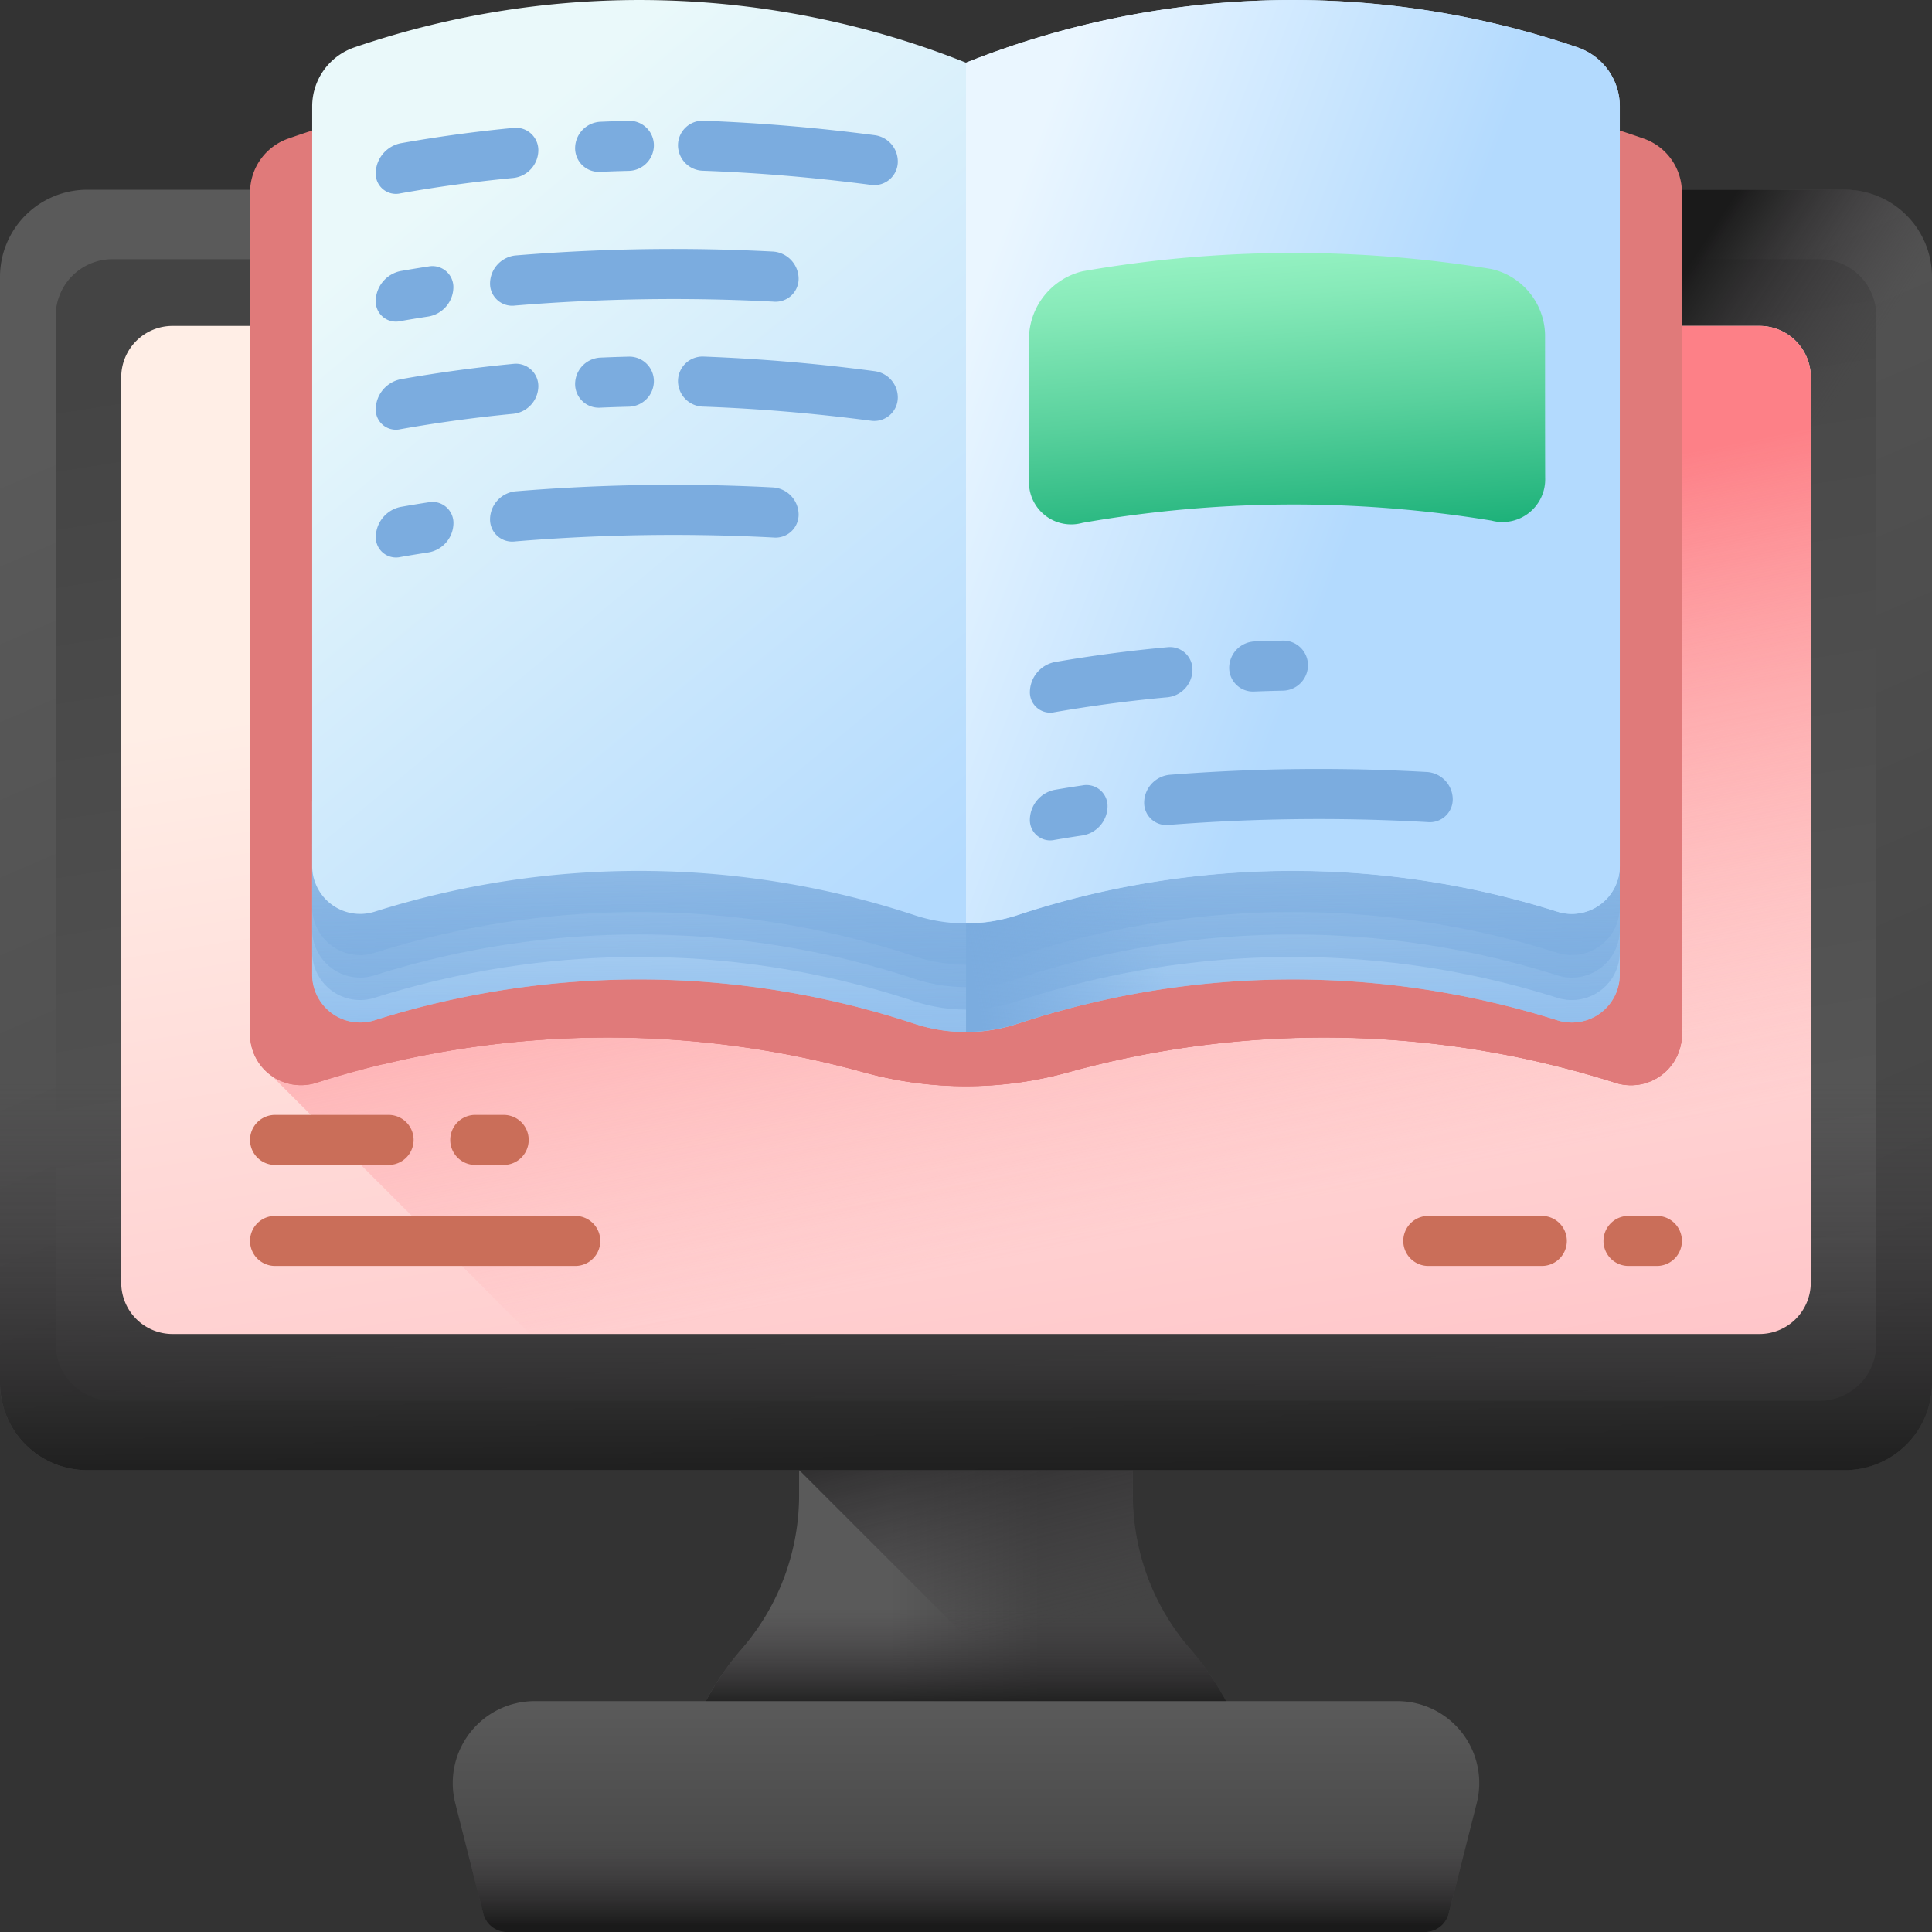<svg xmlns="http://www.w3.org/2000/svg" xmlns:xlink="http://www.w3.org/1999/xlink" width="80" height="80" viewBox="0 0 80 80">
  <rect x="0" y="0" width="80" height="80" fill="#333333" stroke="none"/>
  <defs>
    <linearGradient id="linear-gradient" x1="0.362" y1="0.5" x2="0.635" y2="0.5" gradientUnits="objectBoundingBox">
      <stop offset="0" stop-color="#5a5a5a"/>
      <stop offset="1" stop-color="#444"/>
    </linearGradient>
    <linearGradient id="linear-gradient-2" x1="0.5" y1="0.244" x2="0.5" y2="0.852" gradientUnits="objectBoundingBox">
      <stop offset="0" stop-color="#433f43" stop-opacity="0"/>
      <stop offset="1" stop-color="#1a1a1a"/>
    </linearGradient>
    <linearGradient id="linear-gradient-3" x1="0.513" y1="0.776" x2="0.385" y2="0.211" xlink:href="#linear-gradient-2"/>
    <linearGradient id="linear-gradient-4" x1="0.211" y1="0.063" x2="0.833" y2="1.003" xlink:href="#linear-gradient"/>
    <linearGradient id="linear-gradient-5" x1="0.64" y1="1.063" x2="0.38" y2="0.018" xlink:href="#linear-gradient"/>
    <linearGradient id="linear-gradient-6" x1="0.739" y1="0.645" x2="0.468" y2="0.509" xlink:href="#linear-gradient-2"/>
    <linearGradient id="linear-gradient-7" y1="0.181" y2="1.054" xlink:href="#linear-gradient-2"/>
    <linearGradient id="linear-gradient-8" x1="0.444" y1="0.288" x2="0.663" y2="1.116" gradientUnits="objectBoundingBox">
      <stop offset="0" stop-color="#ffeee6"/>
      <stop offset="1" stop-color="#ffc4c8"/>
    </linearGradient>
    <linearGradient id="linear-gradient-9" x1="0.647" y1="0.872" x2="0.463" y2="0.267" gradientUnits="objectBoundingBox">
      <stop offset="0" stop-color="#fe99a0" stop-opacity="0"/>
      <stop offset="1" stop-color="#fd8087"/>
    </linearGradient>
    <linearGradient id="linear-gradient-10" x1="0.5" y1="0.022" x2="0.5" y2="0.85" xlink:href="#linear-gradient"/>
    <linearGradient id="linear-gradient-11" y1="0.431" y2="0.959" xlink:href="#linear-gradient-2"/>
    <linearGradient id="linear-gradient-12" x1="0.475" y1="0.509" x2="-0.805" y2="0.443" gradientUnits="objectBoundingBox">
      <stop offset="0" stop-color="#78a91f" stop-opacity="0"/>
      <stop offset="1" stop-color="#017b4e"/>
    </linearGradient>
    <linearGradient id="linear-gradient-13" x1="0.474" y1="0.127" x2="0.521" y2="0.936" gradientUnits="objectBoundingBox">
      <stop offset="0" stop-color="#eaf6ff"/>
      <stop offset="1" stop-color="#b3dafe"/>
    </linearGradient>
    <linearGradient id="linear-gradient-14" x1="0.478" y1="0.144" x2="0.554" y2="1.606" gradientUnits="objectBoundingBox">
      <stop offset="0" stop-color="#7bacdf" stop-opacity="0"/>
      <stop offset="1" stop-color="#7bacdf"/>
    </linearGradient>
    <linearGradient id="linear-gradient-18" x1="0.553" y1="0.493" x2="-0.02" y2="0.599" xlink:href="#linear-gradient-14"/>
    <linearGradient id="linear-gradient-19" x1="0.109" y1="0.188" x2="0.705" y2="0.698" gradientUnits="objectBoundingBox">
      <stop offset="0" stop-color="#eaf9fa"/>
      <stop offset="1" stop-color="#b3dafe"/>
    </linearGradient>
    <linearGradient id="linear-gradient-20" x1="0.033" y1="0.292" x2="0.586" y2="0.586" xlink:href="#linear-gradient-13"/>
    <linearGradient id="linear-gradient-21" x1="0.365" y1="-0.353" x2="0.593" y2="1.199" gradientUnits="objectBoundingBox">
      <stop offset="0" stop-color="#aeffd1"/>
      <stop offset="0.12" stop-color="#a3f9cb"/>
      <stop offset="0.329" stop-color="#87eab9"/>
      <stop offset="0.601" stop-color="#59d19d"/>
      <stop offset="0.924" stop-color="#19af77"/>
      <stop offset="1" stop-color="#09a76d"/>
    </linearGradient>
  </defs>
  <g id="GRE" transform="translate(-850.455 -435)">
    <g id="elearning_7688694" transform="translate(850.455 435)">
      <g id="Group_107349" data-name="Group 107349" transform="translate(0 7.86)">
        <g id="Group_107346" data-name="Group 107346" transform="translate(28.549 44.396)">
          <path id="Path_98303" data-name="Path 98303" d="M204.9,352.8a12.233,12.233,0,0,0-2.158-3.639,9.742,9.742,0,0,1-2.382-6.334v-9.695H186.54v9.695a9.741,9.741,0,0,1-2.382,6.334A12.232,12.232,0,0,0,182,352.8Z" transform="translate(-182 -333.132)" fill="url(#linear-gradient)"/>
          <path id="Path_98304" data-name="Path 98304" d="M184.157,416.944A12.243,12.243,0,0,0,182,420.583h22.9a12.238,12.238,0,0,0-2.158-3.639,9.945,9.945,0,0,1-1.921-3.418H186.078A9.947,9.947,0,0,1,184.157,416.944Z" transform="translate(-182 -400.915)" fill="url(#linear-gradient-2)"/>
          <path id="Path_98305" data-name="Path 98305" d="M229.3,352.8h-7.3l-11.056-11.054h-.009v-8.616h13.821v9.7a9.743,9.743,0,0,0,2.383,6.334A12.207,12.207,0,0,1,229.3,352.8Z" transform="translate(-206.4 -333.129)" fill="url(#linear-gradient-3)"/>
        </g>
        <g id="Group_107347" data-name="Group 107347">
          <path id="Path_98306" data-name="Path 98306" d="M76.391,103.12H3.609A3.609,3.609,0,0,1,0,99.511v-45.8a3.609,3.609,0,0,1,3.609-3.609H76.39A3.609,3.609,0,0,1,80,53.714v45.8A3.609,3.609,0,0,1,76.391,103.12Z" transform="translate(0 -50.105)" fill="url(#linear-gradient-4)"/>
          <path id="Path_98307" data-name="Path 98307" d="M14.71,113.337V70.759a2.347,2.347,0,0,1,2.347-2.346H87.748a2.347,2.347,0,0,1,2.347,2.347v42.578a2.347,2.347,0,0,1-2.347,2.347H17.057A2.347,2.347,0,0,1,14.71,113.337Z" transform="translate(-12.403 -65.54)" fill="url(#linear-gradient-5)"/>
          <path id="Path_98308" data-name="Path 98308" d="M351.254,50.1H326V72.074h28.863V53.714A3.609,3.609,0,0,0,351.254,50.1Z" transform="translate(-274.863 -50.105)" fill="url(#linear-gradient-6)"/>
          <path id="Path_98309" data-name="Path 98309" d="M0,262.64v16.067a3.609,3.609,0,0,0,3.609,3.609H76.39A3.609,3.609,0,0,0,80,278.707V262.64Z" transform="translate(0 -229.301)" fill="url(#linear-gradient-7)"/>
          <path id="Path_98310" data-name="Path 98310" d="M32,125.653V88.158a2.124,2.124,0,0,1,2.124-2.124H99.836a2.124,2.124,0,0,1,2.124,2.124v37.494a2.124,2.124,0,0,1-2.124,2.124H34.124A2.124,2.124,0,0,1,32,125.653Z" transform="translate(-26.98 -80.398)" fill="url(#linear-gradient-8)"/>
          <path id="Path_98311" data-name="Path 98311" d="M132.3,86.034H70.5v30.857l10.886,10.886H132.3a2.124,2.124,0,0,0,2.124-2.124V88.158A2.124,2.124,0,0,0,132.3,86.034Z" transform="translate(-59.441 -80.398)" fill="url(#linear-gradient-9)"/>
        </g>
        <g id="Group_107348" data-name="Group 107348" transform="translate(18.745 62.58)">
          <path id="Path_98312" data-name="Path 98312" d="M159.762,458.612h-38.01a1.016,1.016,0,0,1-.984-.766l-1.159-4.566a3.393,3.393,0,0,1,3.289-4.229h35.718a3.393,3.393,0,0,1,3.289,4.229l-1.159,4.566A1.015,1.015,0,0,1,159.762,458.612Z" transform="translate(-119.502 -449.051)" fill="url(#linear-gradient-10)"/>
          <path id="Path_98313" data-name="Path 98313" d="M119.609,469.792l1.159,4.567a1.015,1.015,0,0,0,.984.766h38.01a1.015,1.015,0,0,0,.984-.766l1.159-4.567a3.41,3.41,0,0,0,.091-1.157H119.518A3.4,3.4,0,0,0,119.609,469.792Z" transform="translate(-119.503 -465.563)" fill="url(#linear-gradient-11)"/>
        </g>
      </g>
      <g id="Group_107352" data-name="Group 107352" transform="translate(10.354 46.165)">
        <g id="Group_107350" data-name="Group 107350">
          <path id="Path_98314" data-name="Path 98314" d="M67.043,320.973h12.43a1.036,1.036,0,1,1,0,2.073H67.043a1.036,1.036,0,0,1,0-2.073Z" transform="translate(-66.007 -316.79)" fill="#ca6e59"/>
          <path id="Path_98315" data-name="Path 98315" d="M67.043,294.306h4.7a1.036,1.036,0,0,1,0,2.073h-4.7a1.036,1.036,0,0,1,0-2.073Z" transform="translate(-66.007 -294.306)" fill="#ca6e59"/>
          <path id="Path_98316" data-name="Path 98316" d="M119.9,294.306h1.175a1.036,1.036,0,0,1,0,2.073H119.9a1.036,1.036,0,0,1,0-2.073Z" transform="translate(-110.574 -294.306)" fill="#ca6e59"/>
        </g>
        <g id="Group_107351" data-name="Group 107351" transform="translate(47.753 4.183)">
          <path id="Path_98317" data-name="Path 98317" d="M371.468,320.973h4.7a1.036,1.036,0,0,1,0,2.073h-4.7a1.036,1.036,0,0,1,0-2.073Z" transform="translate(-370.432 -320.973)" fill="#ca6e59"/>
          <path id="Path_98318" data-name="Path 98318" d="M424.327,320.973H425.5a1.036,1.036,0,1,1,0,2.073h-1.175a1.036,1.036,0,0,1,0-2.073Z" transform="translate(-414.999 -320.973)" fill="#ca6e59"/>
        </g>
      </g>
      <g id="Group_107361" data-name="Group 107361" transform="translate(10.354 0)">
        <g id="Group_107354" data-name="Group 107354">
          <path id="Path_98319" data-name="Path 98319" d="M411.149,30.022a42.259,42.259,0,0,0-4.213-1.213V68.292q1.542.358,3.076.838a2.109,2.109,0,0,0,2.737-2.016V32.252A2.362,2.362,0,0,0,411.149,30.022Z" transform="translate(-353.457 -24.29)" fill="url(#linear-gradient-12)"/>
          <g id="Group_107353" data-name="Group 107353">
            <path id="Path_98320" data-name="Path 98320" d="M95.652,25.005a40.006,40.006,0,0,0-28.046-.586,2.362,2.362,0,0,0-1.6,2.23V61.511a2.109,2.109,0,0,0,2.737,2.016A39.722,39.722,0,0,1,91.451,63.1a15.869,15.869,0,0,0,8.4,0,39.722,39.722,0,0,1,22.708.431,2.109,2.109,0,0,0,2.737-2.016V26.649a2.362,2.362,0,0,0-1.6-2.23A40.005,40.005,0,0,0,95.652,25.005Z" transform="translate(-66.006 -18.687)" fill="#e07a7a"/>
            <path id="Path_98321" data-name="Path 98321" d="M66.007,172v15.843a2.109,2.109,0,0,0,2.737,2.016,39.722,39.722,0,0,1,22.708-.431,15.869,15.869,0,0,0,8.4,0,39.72,39.72,0,0,1,22.708.431,2.109,2.109,0,0,0,2.737-2.016V172Z" transform="translate(-66.007 -145.021)" fill="#e07a7a"/>
            <path id="Path_98322" data-name="Path 98322" d="M87.994,215.621v8.171l2.075,2.075a39.592,39.592,0,0,1,19.921.34,15.872,15.872,0,0,0,8.4,0,39.72,39.72,0,0,1,22.708.431,2.109,2.109,0,0,0,2.737-2.016v-9Z" transform="translate(-84.545 -181.798)" fill="#e07a7a"/>
            <path id="Path_98323" data-name="Path 98323" d="M134.787,185.815a36.524,36.524,0,0,0-25.306.64,36.522,36.522,0,0,0-25.306-.64,2.583,2.583,0,0,0-1.768,2.446v7.107a1.987,1.987,0,0,0,2.581,1.9,36.345,36.345,0,0,1,22.411.16,6.813,6.813,0,0,0,4.217-.018,36.341,36.341,0,0,1,22.356-.141,1.987,1.987,0,0,0,2.581-1.9v-7.107A2.583,2.583,0,0,0,134.787,185.815Z" transform="translate(-79.835 -155.02)" fill="url(#linear-gradient-13)"/>
            <path id="Path_98324" data-name="Path 98324" d="M134.787,185.815a36.524,36.524,0,0,0-25.306.64,36.522,36.522,0,0,0-25.306-.64,2.583,2.583,0,0,0-1.768,2.446v7.107a1.987,1.987,0,0,0,2.581,1.9,36.345,36.345,0,0,1,22.411.16,6.813,6.813,0,0,0,4.217-.018,36.341,36.341,0,0,1,22.356-.141,1.987,1.987,0,0,0,2.581-1.9v-7.107A2.583,2.583,0,0,0,134.787,185.815Z" transform="translate(-79.835 -155.02)" fill="url(#linear-gradient-14)"/>
            <path id="Path_98325" data-name="Path 98325" d="M134.787,179.886a36.523,36.523,0,0,0-25.306.64,36.52,36.52,0,0,0-25.306-.64,2.582,2.582,0,0,0-1.768,2.445v7.107a1.987,1.987,0,0,0,2.581,1.9,36.348,36.348,0,0,1,22.411.16,6.812,6.812,0,0,0,4.217-.018,36.342,36.342,0,0,1,22.356-.141,1.987,1.987,0,0,0,2.581-1.9v-7.107A2.583,2.583,0,0,0,134.787,179.886Z" transform="translate(-79.835 -150.021)" fill="url(#linear-gradient-14)"/>
            <path id="Path_98326" data-name="Path 98326" d="M134.787,173.957a36.523,36.523,0,0,0-25.306.64,36.522,36.522,0,0,0-25.306-.64,2.582,2.582,0,0,0-1.768,2.445v7.107a1.987,1.987,0,0,0,2.581,1.9,36.346,36.346,0,0,1,22.411.16,6.812,6.812,0,0,0,4.217-.018,36.342,36.342,0,0,1,22.356-.141,1.987,1.987,0,0,0,2.581-1.9V176.4A2.583,2.583,0,0,0,134.787,173.957Z" transform="translate(-79.835 -145.022)" fill="url(#linear-gradient-14)"/>
            <path id="Path_98327" data-name="Path 98327" d="M134.787,168.028a36.523,36.523,0,0,0-25.306.64,36.522,36.522,0,0,0-25.306-.64,2.582,2.582,0,0,0-1.768,2.445v7.107a1.987,1.987,0,0,0,2.581,1.9,36.348,36.348,0,0,1,22.411.16,6.813,6.813,0,0,0,4.217-.018,36.343,36.343,0,0,1,22.356-.142,1.987,1.987,0,0,0,2.581-1.9v-7.107A2.582,2.582,0,0,0,134.787,168.028Z" transform="translate(-79.835 -140.023)" fill="url(#linear-gradient-14)"/>
            <path id="Path_98328" data-name="Path 98328" d="M257.136,197.41a36.8,36.8,0,0,1,11.4-1.832V183.867h-.006l-11.5,1.869q-1.017.334-2.029.724v11.292A6.978,6.978,0,0,0,257.136,197.41Z" transform="translate(-225.354 -155.025)" fill="url(#linear-gradient-18)"/>
            <path id="Path_98329" data-name="Path 98329" d="M134.786,1.955a36.523,36.523,0,0,0-25.306.64,36.524,36.524,0,0,0-25.306-.64A2.582,2.582,0,0,0,82.407,4.4V35.853a1.987,1.987,0,0,0,2.581,1.9,36.347,36.347,0,0,1,22.411.16,6.812,6.812,0,0,0,4.217-.018,36.342,36.342,0,0,1,22.355-.141,1.987,1.987,0,0,0,2.581-1.9V4.4a2.582,2.582,0,0,0-1.768-2.445Z" transform="translate(-79.834 0)" fill="url(#linear-gradient-19)"/>
            <path id="Path_98330" data-name="Path 98330" d="M257.136,37.889a36.343,36.343,0,0,1,22.355-.142,1.987,1.987,0,0,0,2.582-1.895V4.4a2.583,2.583,0,0,0-1.768-2.445A36.523,36.523,0,0,0,255,2.595V38.233a6.983,6.983,0,0,0,2.136-.343Z" transform="translate(-225.354 0)" fill="url(#linear-gradient-20)"/>
          </g>
        </g>
        <g id="Group_107359" data-name="Group 107359" transform="translate(5.207 4.999)">
          <g id="Group_107356" data-name="Group 107356">
            <g id="Group_107355" data-name="Group 107355">
              <path id="Path_98331" data-name="Path 98331" d="M188.073,33.549v0a.974.974,0,0,1-1.114.974c-2.3-.3-4.607-.5-6.945-.585a1.061,1.061,0,0,1-1.043-1.05,1.02,1.02,0,0,1,1.043-1.022c2.394.09,4.757.291,7.108.6A1.1,1.1,0,0,1,188.073,33.549Z" transform="translate(-166.458 -31.867)" fill="#7bacdf"/>
              <path id="Path_98332" data-name="Path 98332" d="M100.226,36.45c1.539-.274,3.108-.488,4.671-.637a1.162,1.162,0,0,0,1.036-1.131.928.928,0,0,0-1.036-.942c-1.563.149-3.131.362-4.671.637A1.287,1.287,0,0,0,99.2,35.6.836.836,0,0,0,100.226,36.45Z" transform="translate(-99.203 -33.443)" fill="#7bacdf"/>
              <path id="Path_98333" data-name="Path 98333" d="M152.853,34c.472-.02.708-.028,1.18-.04a1.063,1.063,0,0,0,1.042-1.054,1.016,1.016,0,0,0-1.042-1.019c-.472.012-.708.02-1.18.04a1.1,1.1,0,0,0-1.04,1.089A.98.98,0,0,0,152.853,34Z" transform="translate(-143.56 -31.884)" fill="#7bacdf"/>
              <path id="Path_98334" data-name="Path 98334" d="M141.085,65.835a79.424,79.424,0,0,0-10.7.162,1.176,1.176,0,0,0-1.034,1.146.916.916,0,0,0,1.034.927,79.454,79.454,0,0,1,10.7-.162.954.954,0,0,0,1.043-.958A1.136,1.136,0,0,0,141.085,65.835Z" transform="translate(-124.62 -60.416)" fill="#7bacdf"/>
              <path id="Path_98335" data-name="Path 98335" d="M101.389,70.266c-.466.072-.7.111-1.163.191A1.287,1.287,0,0,0,99.2,71.68a.836.836,0,0,0,1.023.85c.465-.081.7-.119,1.163-.191a1.243,1.243,0,0,0,1.029-1.187A.869.869,0,0,0,101.389,70.266Z" transform="translate(-99.203 -64.232)" fill="#7bacdf"/>
            </g>
          </g>
          <g id="Group_107358" data-name="Group 107358" transform="translate(0 9.765)">
            <g id="Group_107357" data-name="Group 107357" transform="translate(0 0)">
              <path id="Path_98336" data-name="Path 98336" d="M188.073,95.8a.974.974,0,0,1-1.114.974c-2.3-.3-4.607-.5-6.945-.583a1.063,1.063,0,0,1-1.043-1.052,1.02,1.02,0,0,1,1.043-1.022c2.394.091,4.757.292,7.108.606A1.1,1.1,0,0,1,188.073,95.8Z" transform="translate(-166.458 -94.117)" fill="#7bacdf"/>
              <path id="Path_98337" data-name="Path 98337" d="M100.226,98.705c1.539-.274,3.108-.488,4.671-.637a1.162,1.162,0,0,0,1.036-1.131A.928.928,0,0,0,104.9,96c-1.563.149-3.131.362-4.671.637A1.287,1.287,0,0,0,99.2,97.856.836.836,0,0,0,100.226,98.705Z" transform="translate(-99.203 -95.697)" fill="#7bacdf"/>
              <path id="Path_98338" data-name="Path 98338" d="M152.853,96.255c.472-.02.708-.028,1.18-.04a1.063,1.063,0,0,0,1.042-1.054,1.016,1.016,0,0,0-1.042-1.019c-.472.012-.708.02-1.18.04a1.1,1.1,0,0,0-1.04,1.089A.98.98,0,0,0,152.853,96.255Z" transform="translate(-143.56 -94.138)" fill="#7bacdf"/>
              <path id="Path_98339" data-name="Path 98339" d="M141.085,128.09a79.394,79.394,0,0,0-10.7.162,1.176,1.176,0,0,0-1.034,1.146.916.916,0,0,0,1.034.927,79.474,79.474,0,0,1,10.7-.162.954.954,0,0,0,1.043-.958A1.136,1.136,0,0,0,141.085,128.09Z" transform="translate(-124.62 -122.67)" fill="#7bacdf"/>
              <path id="Path_98340" data-name="Path 98340" d="M101.389,132.521c-.466.072-.7.111-1.163.192a1.287,1.287,0,0,0-1.023,1.223.837.837,0,0,0,1.023.85c.465-.081.7-.119,1.163-.191a1.243,1.243,0,0,0,1.029-1.187A.869.869,0,0,0,101.389,132.521Z" transform="translate(-99.203 -126.486)" fill="#7bacdf"/>
            </g>
          </g>
        </g>
        <g id="Group_107360" data-name="Group 107360" transform="translate(32.292 26.526)">
          <path id="Path_98341" data-name="Path 98341" d="M272.891,173.521c1.539-.267,3.108-.475,4.671-.616a1.156,1.156,0,0,0,1.036-1.126.933.933,0,0,0-1.036-.947c-1.562.142-3.132.349-4.671.616a1.28,1.28,0,0,0-1.024,1.219A.841.841,0,0,0,272.891,173.521Z" transform="translate(-271.867 -170.558)" fill="#7bacdf"/>
          <path id="Path_98342" data-name="Path 98342" d="M325.517,171.214c.471-.018.707-.025,1.18-.035a1.058,1.058,0,0,0,1.042-1.049,1.021,1.021,0,0,0-1.042-1.024c-.472.01-.708.017-1.18.035a1.1,1.1,0,0,0-1.04,1.085A.985.985,0,0,0,325.517,171.214Z" transform="translate(-316.225 -169.106)" fill="#7bacdf"/>
          <path id="Path_98343" data-name="Path 98343" d="M313.75,203.121a79.4,79.4,0,0,0-10.7.115,1.17,1.17,0,0,0-1.035,1.142.921.921,0,0,0,1.035.931,79.463,79.463,0,0,1,10.7-.115.949.949,0,0,0,1.043-.954A1.142,1.142,0,0,0,313.75,203.121Z" transform="translate(-297.284 -197.678)" fill="#7bacdf"/>
          <path id="Path_98344" data-name="Path 98344" d="M274.053,207.261c-.466.07-.7.107-1.163.186a1.28,1.28,0,0,0-1.024,1.219.841.841,0,0,0,1.024.854c.464-.079.7-.116,1.163-.186a1.236,1.236,0,0,0,1.029-1.183A.873.873,0,0,0,274.053,207.261Z" transform="translate(-271.867 -201.267)" fill="#7bacdf"/>
        </g>
        <path id="Path_98345" data-name="Path 98345" d="M292.995,70.124a2.857,2.857,0,0,0-2.218-2.7,50.714,50.714,0,0,0-16.933.093,2.9,2.9,0,0,0-2.218,2.727v5.936a1.748,1.748,0,0,0,2.218,1.753,50.719,50.719,0,0,1,16.933-.093A1.768,1.768,0,0,0,293,76.06C292.995,74.55,292.995,71.635,292.995,70.124Z" transform="translate(-239.372 -56.284)" fill="url(#linear-gradient-21)"/>
      </g>
    </g>
  </g>
</svg>
